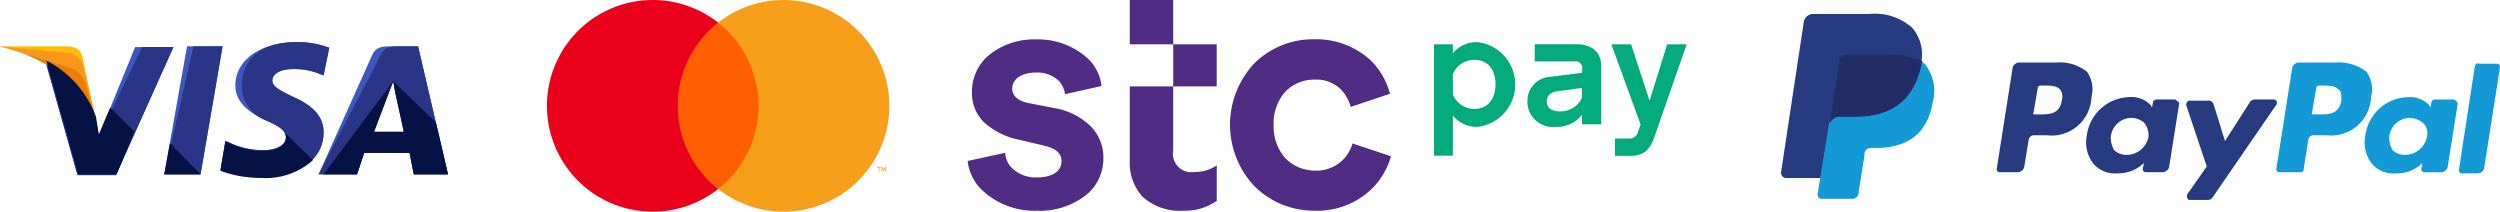 <svg xmlns="http://www.w3.org/2000/svg" width="178.263" height="15.092" viewBox="0 0 178.263 15.092">
  <g id="payment" transform="translate(-193 -3000.454)">
    <g id="_366497" data-name="366497" transform="translate(262 3000.454)">
      <path id="Path_2599" data-name="Path 2599" d="M322.862,224.411v-7.937h1.35v.636a2.182,2.182,0,0,1,1.776-.79,3.04,3.04,0,0,1,0,6.035,2.182,2.182,0,0,1-1.776-.8v2.86h-1.35Zm1.35-5.816v1.463a1.67,1.67,0,0,0,1.541,1.024c.9,0,1.5-.666,1.5-1.763s-.6-1.741-1.5-1.741a1.653,1.653,0,0,0-1.541,1.017" transform="translate(-289.614 -213.313)" fill="#02aa7c"/>
      <path id="Path_2600" data-name="Path 2600" d="M381.415,221.7a1.693,1.693,0,0,1,1.6-1.763l2.3-.293v-.285a.461.461,0,0,0-.5-.527h-2.884v-1.222h2.935c1.167,0,1.805.571,1.805,1.58v4.133H385.3v-.695a2.213,2.213,0,0,1-1.893.871,1.807,1.807,0,0,1-2-1.8m2.326.7a1.681,1.681,0,0,0,1.563-.958v-.717l-1.754.241c-.484.066-.756.322-.756.739,0,.446.345.695.947.695" transform="translate(-341.496 -214.456)" fill="#02aa7c"/>
      <path id="Path_2601" data-name="Path 2601" d="M434.17,224.331h.983a.623.623,0,0,0,.668-.5l.176-.5-2.084-5.713h1.409l1.3,3.98h.029l1.24-3.98h1.387l-2.282,6.562c-.308.9-.719,1.383-1.724,1.383h-1.1v-1.222Z" transform="translate(-388.014 -214.455)" fill="#02aa7c"/>
      <path id="Path_2602" data-name="Path 2602" d="M35.953,204.873a5.268,5.268,0,0,0,3.713-1.309,3.388,3.388,0,0,0,1.013-2.458,3.178,3.178,0,0,0-.939-2.29,4.913,4.913,0,0,0-2.583-1.266l-1.805-.351c-.748-.139-1.174-.512-1.174-1.031,0-.68.66-1.148,1.717-1.148a2.232,2.232,0,0,1,1.6.585,1.769,1.769,0,0,1,.448.958l2.6-.585a3.2,3.2,0,0,0-.961-1.946,5.271,5.271,0,0,0-3.72-1.375,5.1,5.1,0,0,0-3.456,1.214,3.412,3.412,0,0,0-1.1,2.531,2.906,2.906,0,0,0,.844,2.151,5.147,5.147,0,0,0,2.466,1.244l1.783.424c.9.212,1.291.541,1.291,1.127,0,.724-.66,1.149-1.739,1.149a2.419,2.419,0,0,1-1.805-.68,1.632,1.632,0,0,1-.47-1.075L31,201.326a3.335,3.335,0,0,0,1.013,2.063,5.444,5.444,0,0,0,3.941,1.485m19.827,0a5.58,5.58,0,0,0,3.992-1.522,5.2,5.2,0,0,0,1.409-2.363l-2.744-.914a2.6,2.6,0,0,1-.726,1.214,2.673,2.673,0,0,1-1.93.724,2.975,2.975,0,0,1-2.091-.841,3.388,3.388,0,0,1-.873-2.414,3.351,3.351,0,0,1,.873-2.414,2.861,2.861,0,0,1,2.069-.819,2.494,2.494,0,0,1,1.857.7,2.978,2.978,0,0,1,.7,1.244l2.8-.936a5.323,5.323,0,0,0-1.313-2.319,5.726,5.726,0,0,0-4.109-1.565,5.943,5.943,0,0,0-4.249,1.712,6.387,6.387,0,0,0,.044,8.808,6.008,6.008,0,0,0,4.293,1.7m-9.488,0a3.933,3.933,0,0,0,2.466-.7V201.64a2.718,2.718,0,0,1-1.578.468,1.315,1.315,0,0,1-1.526-1.543V189.848h-3.1v3.16h6.2v3h-6.2v5.318a3.571,3.571,0,0,0,.917,2.553,3.938,3.938,0,0,0,2.825.995" transform="translate(-31 -189.848)" fill="#502c84"/>
    </g>
    <g id="paypal_1_" data-name="paypal (1)" transform="translate(320 3001.454)">
      <path id="Path_2590" data-name="Path 2590" d="M70.446,42.133H67.679a.542.542,0,0,0-.407.329l-1.139,7.246a.217.217,0,0,0,.244.247h1.465a.217.217,0,0,0,.244-.247l.325-2.059a.374.374,0,0,1,.407-.329h.9A2.846,2.846,0,0,0,72.887,44.6a2.179,2.179,0,0,0-.325-1.812,3.256,3.256,0,0,0-2.116-.659m.325,2.717c-.163.988-.9.988-1.627.988h-.488l.325-1.894c0-.082.081-.165.244-.165h.163c.488,0,.976,0,1.221.329.163.082.163.329.163.741" transform="translate(-30.819 -38.675)" fill="#139ad6"/>
      <g id="Group_6417" data-name="Group 6417" transform="translate(15.379 3.458)">
        <path id="Path_2591" data-name="Path 2591" d="M33.113,42.133H30.346a.542.542,0,0,0-.407.329L28.8,49.709a.217.217,0,0,0,.244.247h1.3a.542.542,0,0,0,.407-.329l.325-1.976a.374.374,0,0,1,.407-.329h.9A2.846,2.846,0,0,0,35.554,44.6a2.179,2.179,0,0,0-.325-1.812,3.1,3.1,0,0,0-2.116-.659m.325,2.717c-.163.988-.9.988-1.627.988H31.4l.325-1.894c0-.082.081-.165.244-.165h.163c.488,0,.976,0,1.221.329a.891.891,0,0,1,.081.741" transform="translate(-28.8 -42.133)" fill="#263b80"/>
        <path id="Path_2592" data-name="Path 2592" d="M47.059,46.869h-1.3c-.081,0-.244.082-.244.165l-.081.412-.081-.165A1.9,1.9,0,0,0,43.8,46.7a3.14,3.14,0,0,0-3.011,2.717,2.476,2.476,0,0,0,.488,2.059,2.038,2.038,0,0,0,1.709.659,2.588,2.588,0,0,0,1.872-.741l-.081.412a.217.217,0,0,0,.244.247h1.221a.542.542,0,0,0,.407-.329l.732-4.611c-.081-.082-.244-.247-.325-.247M45.188,49.5a1.579,1.579,0,0,1-1.546,1.318,1.293,1.293,0,0,1-.9-.329A1.772,1.772,0,0,1,42.5,49.5a1.5,1.5,0,0,1,1.465-1.318,1.47,1.47,0,0,1,.9.329,1.449,1.449,0,0,1,.325.988" transform="translate(-34.365 -44.234)" fill="#263b80"/>
      </g>
      <path id="Path_2593" data-name="Path 2593" d="M84.24,46.869h-1.3c-.081,0-.244.082-.244.165l-.081.412-.081-.165a1.9,1.9,0,0,0-1.546-.576,3.14,3.14,0,0,0-3.011,2.717,2.476,2.476,0,0,0,.488,2.059,2.038,2.038,0,0,0,1.709.659,2.588,2.588,0,0,0,1.872-.741l-.081.412a.217.217,0,0,0,.244.247h1.221a.542.542,0,0,0,.407-.329l.732-4.611c-.081-.082-.163-.247-.325-.247M82.369,49.5a1.579,1.579,0,0,1-1.546,1.318,1.293,1.293,0,0,1-.9-.329,1.772,1.772,0,0,1-.244-.988,1.5,1.5,0,0,1,1.465-1.318,1.47,1.47,0,0,1,.9.329.952.952,0,0,1,.325.988" transform="translate(-36.313 -40.776)" fill="#139ad6"/>
      <path id="Path_2594" data-name="Path 2594" d="M60.361,47.01H58.977a.421.421,0,0,0-.325.165l-1.79,2.8-.814-2.635a.376.376,0,0,0-.407-.247h-1.3c-.163,0-.244.165-.244.329l1.465,4.364-1.383,1.976c-.081.165,0,.412.163.412h1.3a.421.421,0,0,0,.325-.165L60.442,47.5c.244-.247.081-.494-.081-.494" transform="translate(-25.209 -40.916)" fill="#263b80"/>
      <path id="Path_2595" data-name="Path 2595" d="M91.653,42.423l-1.139,7.411a.217.217,0,0,0,.244.247H91.9a.542.542,0,0,0,.407-.329l1.139-7.246a.217.217,0,0,0-.244-.247H91.9c-.081-.082-.163,0-.244.165" transform="translate(-42.181 -38.717)" fill="#139ad6"/>
      <path id="Path_2596" data-name="Path 2596" d="M9.358,36.721a3.991,3.991,0,0,0-3.092-.988H2.2a.7.7,0,0,0-.57.494L0,47.015a.375.375,0,0,0,.325.412H2.848L3.5,43.391v.165a.7.7,0,0,1,.57-.494H5.289c2.36,0,4.15-.988,4.719-3.705v-.247h0a2.9,2.9,0,0,0-.651-2.388" transform="translate(0 -35.733)" fill="#263b80"/>
      <path id="Path_2597" data-name="Path 2597" d="M12.2,41.981h0v.247c-.57,2.8-2.36,3.705-4.719,3.705H6.259a.7.7,0,0,0-.57.494l-.814,5.023a.3.3,0,0,0,.325.329H7.317a.457.457,0,0,0,.488-.412v-.082l.407-2.553v-.165a.457.457,0,0,1,.488-.412h.325c2.034,0,3.662-.823,4.069-3.294a3.057,3.057,0,0,0-.407-2.47.836.836,0,0,0-.488-.412" transform="translate(-2.272 -38.605)" fill="#139ad6"/>
      <path id="Path_2598" data-name="Path 2598" d="M12.411,41.314c-.081,0-.163-.082-.244-.082a.3.3,0,0,1-.244-.082,4.25,4.25,0,0,0-1.058-.082H7.692a.3.3,0,0,0-.244.082.454.454,0,0,0-.244.412l-.651,4.282v.165a.7.7,0,0,1,.57-.494H8.343c2.36,0,4.15-.988,4.719-3.705a.3.3,0,0,1,.081-.247c-.163-.082-.244-.165-.407-.165-.244-.082-.244-.082-.325-.082" transform="translate(-3.053 -38.185)" fill="#232c65"/>
    </g>
    <g id="visa" transform="translate(193 3003.455)">
      <path id="Path_2553" data-name="Path 2553" d="M17.6,26.308l1.623-9.127h2.535l-1.572,9.127Z" transform="translate(-5.887 -16.877)" fill="#3c58bf"/>
      <path id="Path_2554" data-name="Path 2554" d="M17.6,26.308l2.079-9.127h2.079l-1.572,9.127Z" transform="translate(-5.887 -16.877)" fill="#293688"/>
      <path id="Path_2555" data-name="Path 2555" d="M31.377,17.129a6.432,6.432,0,0,0-2.333-.406c-2.535,0-4.361,1.268-4.361,3.093,0,1.369,1.268,2.079,2.282,2.535s1.318.761,1.318,1.166c0,.608-.811.913-1.521.913a5.511,5.511,0,0,1-2.434-.507l-.355-.152-.355,2.079a8.222,8.222,0,0,0,2.89.507c2.687,0,4.462-1.268,4.462-3.195,0-1.065-.659-1.876-2.18-2.535-.913-.456-1.47-.71-1.47-1.166,0-.406.456-.811,1.47-.811a4.651,4.651,0,0,1,1.927.355l.254.1.406-1.978Z" transform="translate(-7.9 -16.724)" fill="#3c58bf"/>
      <path id="Path_2556" data-name="Path 2556" d="M31.377,17.129a6.432,6.432,0,0,0-2.333-.406c-2.535,0-3.9,1.268-3.9,3.093a2.651,2.651,0,0,0,1.825,2.535c1.014.456,1.318.761,1.318,1.166,0,.608-.811.913-1.521.913a5.511,5.511,0,0,1-2.434-.507l-.355-.152-.355,2.079a8.222,8.222,0,0,0,2.89.507c2.687,0,4.462-1.268,4.462-3.195,0-1.065-.659-1.876-2.18-2.535-.913-.456-1.47-.71-1.47-1.166,0-.406.456-.811,1.47-.811a4.651,4.651,0,0,1,1.927.355l.254.1.406-1.978Z" transform="translate(-7.9 -16.724)" fill="#293688"/>
      <path id="Path_2557" data-name="Path 2557" d="M39.255,17.181c-.608,0-1.065.051-1.318.659l-3.8,8.468h2.738l.507-1.521h3.245l.3,1.521h2.434l-2.13-9.127Zm-1.166,6.085c.152-.456,1.014-2.687,1.014-2.687s.2-.558.355-.913l.152.862s.507,2.282.608,2.789h-2.13Z" transform="translate(-11.417 -16.877)" fill="#3c58bf"/>
      <path id="Path_2558" data-name="Path 2558" d="M39.863,17.181c-.608,0-1.065.051-1.318.659l-4.411,8.468h2.738l.507-1.521h3.245l.3,1.521h2.434l-2.13-9.127Zm-1.775,6.085c.2-.507,1.014-2.687,1.014-2.687s.2-.558.355-.913l.152.862s.507,2.282.608,2.789h-2.13Z" transform="translate(-11.417 -16.877)" fill="#293688"/>
      <path id="Path_2559" data-name="Path 2559" d="M8.679,23.6l-.254-1.318a7.351,7.351,0,0,0-3.549-4.006l2.282,8.113H9.9L14,17.257H11.265Z" transform="translate(-1.631 -16.902)" fill="#3c58bf"/>
      <path id="Path_2560" data-name="Path 2560" d="M8.679,23.6l-.254-1.318a7.351,7.351,0,0,0-3.549-4.006l2.282,8.113H9.9L14,17.257H11.772Z" transform="translate(-1.631 -16.902)" fill="#293688"/>
      <path id="Path_2561" data-name="Path 2561" d="M0,17.181l.456.1a8.552,8.552,0,0,1,6.338,4.969l-.913-4.31c-.152-.608-.608-.761-1.166-.761Z" transform="translate(0 -16.877)" fill="#ffbc00"/>
      <path id="Path_2562" data-name="Path 2562" d="M0,17.181H0c3.245.761,5.933,2.738,6.795,5.02l-.862-3.6a1.238,1.238,0,0,0-1.217-.963Z" transform="translate(0 -16.877)" fill="#f7981d"/>
      <path id="Path_2563" data-name="Path 2563" d="M0,17.181H0c3.245.761,5.933,2.738,6.795,5.02l-.608-1.978a1.788,1.788,0,0,0-1.065-1.47Z" transform="translate(0 -16.877)" fill="#ed7c00"/>
      <g id="Group_6409" data-name="Group 6409" transform="translate(3.296 1.318)">
        <path id="Path_2564" data-name="Path 2564" d="M11.24,23.775,9.516,22.051,8.7,23.978l-.2-1.268A7.351,7.351,0,0,0,4.952,18.7l2.282,8.113H9.972Z" transform="translate(-4.952 -18.705)" fill="#051244"/>
        <path id="Path_2565" data-name="Path 2565" d="M20.186,29.774l-2.18-2.231L17.6,29.774Z" transform="translate(-9.183 -21.661)" fill="#051244"/>
        <path id="Path_2566" data-name="Path 2566" d="M28.031,26.171h0c.2.2.3.355.254.558,0,.608-.811.913-1.521.913a5.511,5.511,0,0,1-2.434-.507l-.355-.152-.355,2.079a8.222,8.222,0,0,0,2.89.507,5.02,5.02,0,0,0,3.7-1.268Z" transform="translate(-11.196 -21.202)" fill="#051244"/>
        <path id="Path_2567" data-name="Path 2567" d="M34.667,27.557H37.05l.507-1.521H40.8l.3,1.521H43.54l-.862-3.7-3.042-2.941.152.811s.507,2.282.608,2.789h-2.13c.2-.507,1.014-2.687,1.014-2.687s.2-.558.355-.913" transform="translate(-14.891 -19.444)" fill="#051244"/>
      </g>
    </g>
    <g id="Group_6418" data-name="Group 6418" transform="translate(232 3000.454)">
      <rect id="Rectangle_1721" data-name="Rectangle 1721" width="6.603" height="11.865" transform="translate(8.908 1.613)" fill="#ff5f00"/>
      <path id="Path_2550" data-name="Path 2550" d="M115.688,92.581a7.533,7.533,0,0,1,2.882-5.932,7.546,7.546,0,1,0,0,11.865A7.533,7.533,0,0,1,115.688,92.581Z" transform="translate(-106.361 -85.035)" fill="#eb001b"/>
      <path id="Path_2551" data-name="Path 2551" d="M136.914,92.581a7.546,7.546,0,0,1-12.208,5.933,7.547,7.547,0,0,0,0-11.865,7.546,7.546,0,0,1,12.208,5.933Z" transform="translate(-112.497 -85.035)" fill="#f79e1b"/>
      <path id="Path_2552" data-name="Path 2552" d="M141.892,103.252v-.243h.1v-.049h-.249v.049h.1v.243Zm.484,0v-.293H142.3l-.088.2-.088-.2h-.076v.293h.054v-.221l.082.19h.056l.082-.191v.221Z" transform="translate(-118.194 -91.03)" fill="#f79e1b"/>
    </g>
  </g>
</svg>
